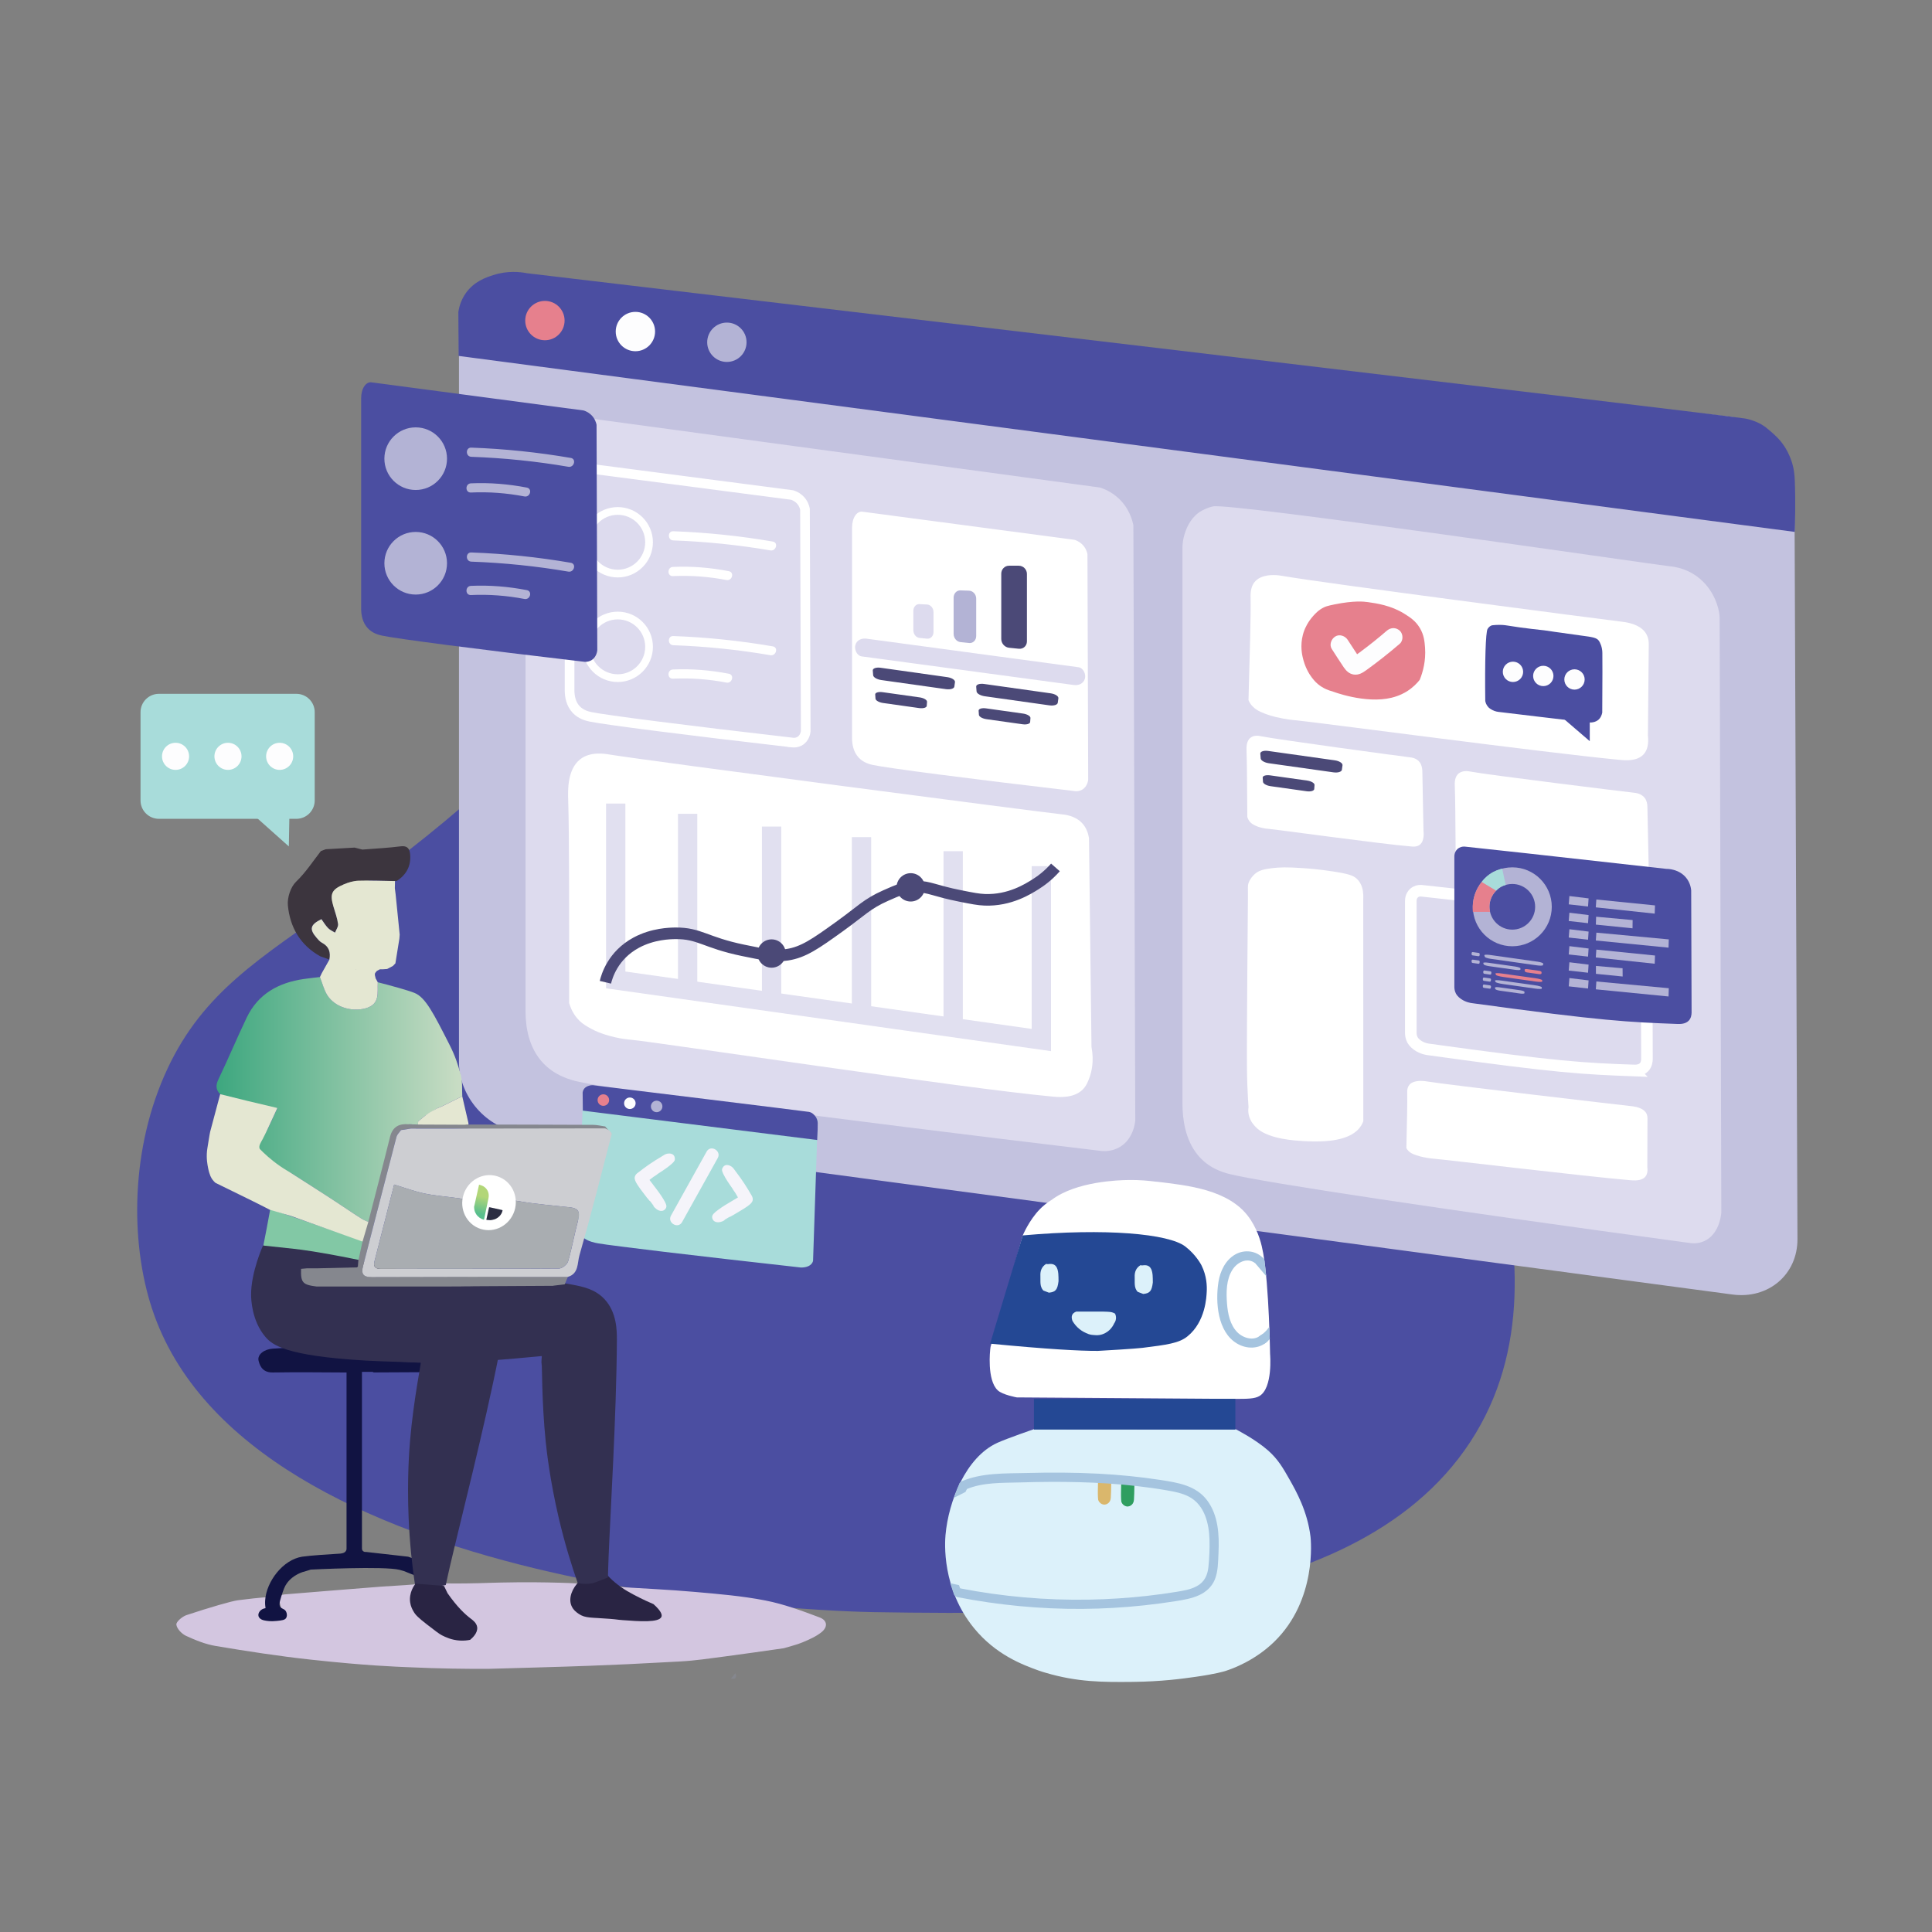 <svg width="500" height="500" viewBox="0 0 500 500" fill="none" xmlns="http://www.w3.org/2000/svg">
<rect x="0" y="0" width="500" height="500" fill="#808080" stroke="none"/>
<path d="M43.362 276.546C33.672 297.171 33.7 321.519 39.334 338.657C63.872 413.261 216.338 417.07 226.265 417.222C273.67 417.935 355.522 419.17 383.272 368.563C408.979 321.681 371.682 255.523 352.216 220.753C339.125 197.354 328.2 178.383 305.277 163.62C251.944 129.268 187.79 152.562 183.886 154.044C146.655 168.208 158.958 182.848 87.071 233.977C67.397 247.97 52.681 256.682 43.362 276.537V276.546Z" fill="#4B4EA1"/>
<path d="M97.227 253.224C97.008 252.464 97.008 252.246 97.008 252.246C97.008 252.122 97.028 252.027 97.037 251.98C97.037 251.98 97.037 251.961 97.037 251.942C97.085 251.761 97.474 251.391 97.484 251.286C97.493 250.916 92.62 249.643 92.088 250.802C91.736 251.581 93.379 253.31 95.013 253.69C96.049 253.927 96.951 253.557 97.056 253.414L97.208 253.215L97.227 253.224Z" fill="#E4E7D2"/>
<path d="M76.698 179.561H41.12C38.497 179.561 36.37 181.688 36.37 184.311V207.159C36.37 209.782 38.497 211.909 41.12 211.909H76.698C79.321 211.909 81.448 209.782 81.448 207.159V184.311C81.448 181.688 79.321 179.561 76.698 179.561Z" fill="#A8DCDA"/>
<path d="M448.347 335.019L134.676 293.105C125.898 291.927 118.783 283.786 118.783 274.903V86.832C118.783 77.997 125.87 71.632 134.629 72.62L447.473 107.817C456.783 108.862 464.364 117.118 464.402 126.247L465.181 320.665C465.219 329.842 457.667 336.273 448.338 335.019H448.347Z" fill="#C3C2DF"/>
<path d="M206.981 327.998C179.051 324.892 158.673 322.441 154.826 321.785C153.914 321.624 152.384 321.31 151.225 320.484C149.829 319.486 149.591 318.223 149.61 317.32C150.047 306.063 150.484 294.796 150.912 283.538C150.969 281.952 152.261 280.859 153.79 281.097C171.992 283.301 190.185 285.505 208.387 287.709C208.824 287.813 209.517 288.013 210.173 288.412C211.256 289.067 211.541 289.837 211.626 290.122C211.227 302.168 210.828 314.223 210.42 326.269C210.41 326.364 210.22 327.428 208.729 327.856C208.007 328.065 207.313 328.036 206.971 328.008L206.981 327.998Z" fill="#A8DCDA"/>
<path d="M285.08 297.874C212.728 289.229 159.889 282.17 149.905 279.995C147.53 279.482 143.568 278.361 140.481 275.036C136.766 271.036 136.035 265.678 136.006 261.85V117.877C136.006 111.113 139.227 106.24 143.198 107C190.365 113.393 237.542 119.787 284.71 126.18C285.84 126.541 287.655 127.301 289.393 128.888C292.262 131.51 293.07 134.711 293.317 135.937C293.478 187.265 293.649 238.594 293.811 289.922C293.782 290.321 293.402 294.872 289.602 296.962C287.769 297.969 285.973 297.95 285.09 297.883L285.08 297.874Z" fill="#DDDBEE"/>
<path d="M280.188 281.99C277.879 284.251 274.146 283.957 272.578 283.814C249.056 281.658 168.734 269.526 163.319 269.089C162.958 269.061 160.127 268.861 156.65 267.759C155.586 267.417 154.389 266.99 153.068 266.277C152.052 265.726 150.978 265.156 149.943 264.149C149.249 263.465 147.986 262.021 147.292 259.561C147.292 234.918 147.34 216.535 147.045 206.921C146.979 204.622 146.779 199.112 150.18 196.481C152.85 194.419 156.526 195.075 157.742 195.274C167.546 196.87 269.557 210.218 274.659 210.731C275.409 210.807 278.164 211.016 280.045 213.02C281.233 214.284 281.651 215.823 281.831 216.906C282.05 234.918 282.259 252.939 282.477 270.951C283.218 274.799 282.43 277.573 281.936 278.922C281.556 279.948 281.147 281.04 280.188 281.99Z" fill="white"/>
<path d="M205.147 192.177C177.122 188.947 156.659 186.315 152.793 185.508C151.871 185.318 150.342 184.9 149.145 183.655C147.71 182.164 147.425 180.159 147.406 178.734V125.012C147.406 122.485 148.651 120.67 150.19 120.955C168.458 123.34 186.727 125.724 204.995 128.109C205.432 128.242 206.135 128.527 206.81 129.116C207.921 130.094 208.235 131.291 208.33 131.747C208.396 150.899 208.463 170.061 208.52 189.213C208.51 189.365 208.358 191.056 206.895 191.844C206.183 192.224 205.489 192.215 205.147 192.186V192.177Z" stroke="white" stroke-width="2.5" stroke-miterlimit="10"/>
<path d="M278.25 204.745C250.225 201.468 229.762 198.798 225.895 197.972C224.974 197.772 223.444 197.354 222.247 196.091C220.813 194.571 220.528 192.547 220.509 191.094V136.564C220.509 133.999 221.753 132.156 223.292 132.441C241.561 134.863 259.829 137.286 278.098 139.708C278.535 139.851 279.238 140.136 279.912 140.734C281.024 141.722 281.337 142.938 281.432 143.404C281.499 162.85 281.565 182.287 281.622 201.734C281.613 201.886 281.461 203.605 279.998 204.403C279.285 204.783 278.592 204.783 278.25 204.755V204.745Z" fill="white"/>
<path d="M437.783 321.747C373.829 313.102 327.137 306.044 318.311 303.868C316.212 303.355 312.706 302.234 309.98 298.909C306.693 294.91 306.047 289.552 306.018 285.723V141.751C306.018 141.399 306.028 139.661 306.778 137.599C307.092 136.725 307.966 134.388 310.132 132.735C310.132 132.735 310.531 132.431 311.196 132.07C311.196 132.07 312.459 131.386 313.922 131.054C318.359 130.037 427.685 146.073 432.169 146.558C432.729 146.615 435.199 146.824 437.85 148.325C439.531 149.275 440.69 150.415 441.403 151.222C444.319 154.547 445.032 158.452 445.041 159.791C445.184 211.12 445.336 262.448 445.478 313.777C445.45 314.176 445.117 318.726 441.764 320.816C440.149 321.823 438.553 321.804 437.774 321.738L437.783 321.747Z" fill="#DDDBEE"/>
<path d="M463.633 119.321C463.015 117.45 462.198 116.129 461.856 115.597C460.621 113.697 459.291 112.548 458.227 111.626C457.401 110.914 456.736 110.334 455.691 109.745C455.691 109.745 453.914 108.738 451.748 108.33C447.644 107.551 169.893 74.681 136.386 70.71C134.591 70.358 131.332 69.997 127.618 71.204C125.813 71.793 122.697 72.809 120.54 75.878C119.248 77.711 118.802 79.564 118.621 80.713C118.64 84.513 118.669 88.313 118.688 92.113C233.951 107.294 349.215 122.475 464.478 137.656C464.535 136.003 464.725 129.876 464.488 124.347C464.44 123.197 464.345 121.44 463.642 119.312L463.633 119.321Z" fill="#4B4EA1"/>
<path d="M211.455 289.751C211.351 289.409 211.199 289.172 211.142 289.077C210.923 288.735 210.695 288.526 210.505 288.355C210.363 288.222 210.239 288.117 210.059 288.013C210.059 288.013 209.745 287.832 209.365 287.756C208.643 287.614 159.794 281.629 153.904 280.907C153.591 280.84 153.011 280.774 152.365 281.002C152.052 281.106 151.501 281.296 151.121 281.857C150.893 282.189 150.817 282.531 150.788 282.74C150.798 284.308 150.817 285.875 150.836 287.433C171.052 289.97 191.268 292.506 211.484 295.033C211.607 292.905 211.645 291.3 211.626 290.682C211.626 290.473 211.598 290.15 211.474 289.761L211.455 289.751Z" fill="#4B4EA1"/>
<path d="M141.022 88.057C143.834 88.057 146.114 85.777 146.114 82.965C146.114 80.153 143.834 77.873 141.022 77.873C138.21 77.873 135.93 80.153 135.93 82.965C135.93 85.777 138.21 88.057 141.022 88.057Z" fill="#E6808D"/>
<path d="M164.44 90.897C167.252 90.897 169.532 88.618 169.532 85.805C169.532 82.993 167.252 80.713 164.44 80.713C161.627 80.713 159.348 82.993 159.348 85.805C159.348 88.618 161.627 90.897 164.44 90.897Z" fill="#FDFDFE"/>
<path d="M188.114 93.671C190.926 93.671 193.206 91.391 193.206 88.579C193.206 85.767 190.926 83.487 188.114 83.487C185.302 83.487 183.022 85.767 183.022 88.579C183.022 91.391 185.302 93.671 188.114 93.671Z" fill="#B3B3D5"/>
<path d="M159.348 207.957V253.604L269.5 269.156V224.164" stroke="#E1E0F0" stroke-width="5" stroke-miterlimit="10"/>
<path d="M177.958 256.235V210.607" stroke="#E1E0F0" stroke-width="5" stroke-miterlimit="10"/>
<path d="M199.685 259.542V213.913" stroke="#E1E0F0" stroke-width="5" stroke-miterlimit="10"/>
<path d="M222.96 262.277V216.649" stroke="#E1E0F0" stroke-width="5" stroke-miterlimit="10"/>
<path d="M246.681 265.916V220.288" stroke="#E1E0F0" stroke-width="5" stroke-miterlimit="10"/>
<path d="M156.678 254.212C157.03 252.73 158.559 247.239 164.687 243.942C168.971 241.643 173.36 241.558 174.785 241.539C181.055 241.482 182.452 243.914 192.303 245.947C197.671 247.058 200.35 247.609 203.751 247.087C207.931 246.45 211.085 244.227 217.222 239.819C223.036 235.639 224.309 233.958 229.211 231.773C232.412 230.348 234.36 229.502 237.21 229.474C240.506 229.445 241.798 230.547 248.572 231.887C251.631 232.495 253.17 232.799 254.804 232.865C261.349 233.131 266.166 229.987 267.923 228.904C269.282 228.058 271.248 226.652 273.148 224.486" stroke="#4B4977" stroke-width="3" stroke-miterlimit="10"/>
<path d="M199.685 250.44C201.71 250.44 203.352 248.799 203.352 246.773C203.352 244.748 201.71 243.106 199.685 243.106C197.659 243.106 196.018 244.748 196.018 246.773C196.018 248.799 197.659 250.44 199.685 250.44Z" fill="#4B4977"/>
<path d="M235.69 233.312C237.715 233.312 239.357 231.67 239.357 229.645C239.357 227.62 237.715 225.978 235.69 225.978C233.665 225.978 232.023 227.62 232.023 229.645C232.023 231.67 233.665 233.312 235.69 233.312Z" fill="#4B4977"/>
<path d="M159.87 148.439C164.346 148.439 167.974 144.811 167.974 140.335C167.974 135.86 164.346 132.232 159.87 132.232C155.395 132.232 151.767 135.86 151.767 140.335C151.767 144.811 155.395 148.439 159.87 148.439Z" stroke="white" stroke-width="2" stroke-miterlimit="10"/>
<path d="M159.87 175.504C164.346 175.504 167.974 171.876 167.974 167.401C167.974 162.925 164.346 159.297 159.87 159.297C155.395 159.297 151.767 162.925 151.767 167.401C151.767 171.876 155.395 175.504 159.87 175.504Z" stroke="white" stroke-width="2" stroke-miterlimit="10"/>
<path d="M174.253 139.86C182.68 140.164 191.068 141.019 199.371 142.444C200.863 142.701 201.509 140.411 199.998 140.155C191.486 138.692 182.879 137.799 174.253 137.485C172.724 137.428 172.724 139.803 174.253 139.86Z" fill="white"/>
<path d="M174.149 149.094C178.794 148.885 183.43 149.227 188 150.111C189.491 150.396 190.128 148.116 188.627 147.821C183.858 146.9 179.003 146.501 174.149 146.719C172.629 146.786 172.619 149.161 174.149 149.094Z" fill="white"/>
<path d="M174.149 175.638C178.794 175.429 183.43 175.771 188 176.654C189.491 176.939 190.128 174.659 188.627 174.365C183.858 173.443 179.003 173.044 174.149 173.263C172.629 173.329 172.619 175.704 174.149 175.638Z" fill="white"/>
<path d="M174.253 166.983C182.68 167.287 191.068 168.142 199.371 169.567C200.863 169.823 201.509 167.534 199.998 167.277C191.486 165.814 182.879 164.921 174.253 164.608C172.724 164.551 172.724 166.926 174.253 166.983Z" fill="white"/>
<path d="M424.569 195.882C422.688 197.098 419.952 196.728 418.717 196.604C400.733 194.913 339.392 186.753 335.25 186.401C334.974 186.382 332.808 186.202 330.167 185.565C329.36 185.366 328.448 185.119 327.441 184.729C326.671 184.425 325.854 184.112 325.075 183.58C324.553 183.219 323.612 182.459 323.109 181.195C323.441 168.769 323.745 159.507 323.65 154.652C323.631 153.493 323.555 150.71 326.196 149.475C328.372 148.458 331.108 148.895 332.01 149.057C340.893 150.691 414.841 160.314 419.486 160.865C420.465 160.979 423.571 161.302 425.357 163.145C426.469 164.295 426.716 165.663 426.697 166.812C426.621 174.669 426.545 182.525 426.478 190.391C426.678 192.149 426.573 194.6 424.569 195.892V195.882Z" fill="white"/>
<path d="M367.645 218.444C366.837 219.271 365.631 219.1 365.08 219.052C357.147 218.397 330.053 214.625 328.229 214.502C328.106 214.502 327.156 214.435 325.978 214.084C325.617 213.979 325.218 213.837 324.762 213.609C324.42 213.428 324.059 213.248 323.707 212.925C323.47 212.706 323.042 212.241 322.805 211.433C322.748 203.415 322.719 197.44 322.605 194.314C322.577 193.564 322.501 191.778 323.641 190.913C324.581 190.201 325.788 190.419 326.187 190.505C330.12 191.341 362.781 195.749 364.833 195.986C365.26 196.034 366.638 196.167 367.455 197.316C367.958 198.029 368.091 198.903 368.101 199.644C368.196 204.707 368.291 209.771 368.395 214.844C368.509 215.965 368.509 217.551 367.645 218.435V218.444Z" fill="white"/>
<path d="M425.832 227.602C424.949 228.429 423.628 228.258 423.03 228.21C414.337 227.555 384.659 223.783 382.655 223.66C382.522 223.66 381.477 223.593 380.194 223.242C379.795 223.137 379.358 222.995 378.864 222.767C378.484 222.586 378.085 222.406 377.705 222.083C377.449 221.864 376.974 221.399 376.717 220.591C376.651 212.573 376.632 206.598 376.499 203.472C376.47 202.722 376.385 200.936 377.629 200.071C378.655 199.359 379.985 199.577 380.422 199.663C384.726 200.499 420.512 204.907 422.764 205.144C423.239 205.192 424.74 205.325 425.633 206.474C426.184 207.187 426.336 208.061 426.345 208.802C426.45 213.865 426.554 218.929 426.668 224.002C426.792 225.123 426.792 226.709 425.851 227.593L425.832 227.602Z" fill="white"/>
<path d="M425.196 305.027C424.065 305.683 422.412 305.474 421.671 305.417C410.822 304.505 373.801 300.087 371.302 299.897C371.141 299.888 369.83 299.793 368.234 299.441C367.74 299.337 367.198 299.204 366.59 298.995C366.125 298.833 365.631 298.662 365.165 298.377C364.852 298.187 364.272 297.779 363.968 297.095C364.12 290.435 364.253 285.457 364.187 282.854C364.168 282.237 364.111 280.736 365.697 280.08C367.008 279.539 368.652 279.767 369.203 279.862C374.561 280.745 419.192 285.951 421.994 286.246C422.583 286.312 424.455 286.483 425.547 287.471C426.222 288.089 426.383 288.82 426.364 289.438C426.355 293.656 426.345 297.864 426.326 302.082C426.45 303.023 426.402 304.343 425.196 305.037V305.027Z" fill="white"/>
<path d="M367.426 175.941C366.78 176.758 365.707 177.917 364.12 178.915C363.636 179.219 362.22 180.064 360.149 180.568C353.319 182.24 344.807 178.924 344.807 178.924C343.914 178.696 342.47 178.202 341.073 177.043C340.893 176.891 340.256 176.35 339.534 175.39C338.822 174.45 337.701 172.692 337.112 169.985C336.846 168.816 336.418 166.137 337.549 163.145C337.748 162.632 338.404 161.017 339.867 159.392C340.465 158.727 341.282 157.844 342.622 157.188C342.964 157.017 343.477 156.799 345.377 156.419C350.44 155.393 353.005 155.687 353.87 155.811C353.936 155.811 353.974 155.83 354.031 155.83C356.245 156.143 360.026 156.685 363.455 158.841C364.842 159.715 366.315 160.627 367.426 162.48C368.547 164.332 368.69 166.09 368.804 167.657C369.041 171.03 368.253 173.908 367.426 175.932V175.941Z" fill="#E6808D"/>
<path d="M414.641 184.501C414.537 185.014 414.261 185.869 413.473 186.429C412.475 187.132 411.164 187.009 410.566 186.942C406.69 186.515 388.032 184.263 388.013 184.263C388.013 184.263 388.013 184.263 387.994 184.263C387.994 184.263 387.984 184.263 387.965 184.263C386.179 184.092 385.191 183.028 385.191 183.028C384.64 182.439 384.46 181.803 384.384 181.413C384.26 171.134 384.479 163.639 384.982 162.774C385.315 162.195 385.837 161.938 385.837 161.938C386.113 161.805 386.455 161.777 387.129 161.739C388.516 161.663 389.447 161.777 389.932 161.862C389.932 161.862 389.941 161.862 389.951 161.862C394.169 162.575 399.641 163.126 399.641 163.126C399.641 163.126 404.21 163.81 409.236 164.484C412.048 164.864 413.207 164.997 413.796 165.843C414.062 166.232 414.698 167.467 414.689 168.997C414.717 170.612 414.717 175.381 414.66 184.491L414.641 184.501Z" fill="#4B4EA1"/>
<path d="M151.206 171.268C123.181 167.99 102.718 165.321 98.852 164.494C97.93 164.295 96.401 163.877 95.204 162.613C93.769 161.093 93.484 159.07 93.465 157.616V103.086C93.465 100.521 94.71 98.678 96.249 98.963C114.517 101.386 132.786 103.808 151.054 106.231C151.491 106.373 152.194 106.658 152.869 107.257C153.98 108.245 154.294 109.461 154.389 109.926C154.455 129.373 154.522 148.81 154.579 168.256C154.569 168.408 154.417 170.128 152.954 170.926C152.242 171.306 151.548 171.306 151.206 171.277V171.268Z" fill="#4B4EA1"/>
<path d="M107.583 126.808C112.058 126.808 115.686 123.18 115.686 118.704C115.686 114.229 112.058 110.601 107.583 110.601C103.107 110.601 99.479 114.229 99.479 118.704C99.479 123.18 103.107 126.808 107.583 126.808Z" fill="#B3B3D5"/>
<path d="M107.583 153.873C112.058 153.873 115.686 150.245 115.686 145.77C115.686 141.294 112.058 137.666 107.583 137.666C103.107 137.666 99.479 141.294 99.479 145.77C99.479 150.245 103.107 153.873 107.583 153.873Z" fill="#B3B3D5"/>
<path d="M121.975 118.22C130.401 118.524 138.79 119.379 147.093 120.804C148.584 121.06 149.23 118.771 147.72 118.514C139.208 117.051 130.601 116.158 121.975 115.845C120.445 115.788 120.445 118.163 121.975 118.22Z" fill="#B3B3D5"/>
<path d="M121.87 127.463C126.516 127.254 131.152 127.596 135.721 128.48C137.213 128.765 137.849 126.485 136.348 126.19C131.579 125.269 126.725 124.87 121.87 125.088C120.35 125.155 120.341 127.53 121.87 127.463Z" fill="#B3B3D5"/>
<path d="M121.87 153.997C126.516 153.788 131.152 154.13 135.721 155.013C137.213 155.298 137.849 153.018 136.348 152.724C131.579 151.802 126.725 151.403 121.87 151.622C120.35 151.688 120.341 154.063 121.87 153.997Z" fill="#B3B3D5"/>
<path d="M121.975 145.352C130.401 145.656 138.79 146.511 147.093 147.936C148.584 148.192 149.23 145.903 147.72 145.646C139.208 144.183 130.601 143.29 121.975 142.977C120.445 142.92 120.445 145.295 121.975 145.352Z" fill="#B3B3D5"/>
<path d="M156.146 286.189C156.97 286.189 157.638 285.521 157.638 284.698C157.638 283.874 156.97 283.206 156.146 283.206C155.323 283.206 154.655 283.874 154.655 284.698C154.655 285.521 155.323 286.189 156.146 286.189Z" fill="#E6808D"/>
<path d="M163.005 287.015C163.829 287.015 164.497 286.347 164.497 285.524C164.497 284.7 163.829 284.032 163.005 284.032C162.181 284.032 161.514 284.7 161.514 285.524C161.514 286.347 162.181 287.015 163.005 287.015Z" fill="#FDFDFE"/>
<path d="M169.94 287.833C170.764 287.833 171.432 287.165 171.432 286.341C171.432 285.517 170.764 284.85 169.94 284.85C169.116 284.85 168.449 285.517 168.449 286.341C168.449 287.165 169.116 287.833 169.94 287.833Z" fill="#B3B3D5"/>
<path d="M337.064 295.28C335.497 295.204 328.609 294.862 325.427 292.098C324.458 291.262 323.878 290.283 323.878 290.283C322.928 288.697 323.004 287.262 323.118 286.493C323.08 285.961 323.023 285.134 322.966 284.108C322.852 282.132 322.738 279.463 322.71 276.271C322.634 268.006 322.957 233.179 322.966 232.153C322.966 232.105 322.966 232.181 322.966 232.134C322.985 229.721 322.852 229.265 323.156 228.419C323.194 228.324 323.308 228.011 323.546 227.621C324.049 226.785 324.733 226.177 325.094 225.911C325.949 225.275 327.165 224.914 329.303 224.667C331.07 224.458 333.055 224.382 337.169 224.667C338.727 224.771 341.463 224.99 344.93 225.522C349.053 226.149 350.165 226.605 350.982 227.289C351.979 228.134 352.34 229.179 352.473 229.569C352.939 230.937 352.806 232.609 352.806 232.609C352.806 233.074 352.806 233.54 352.806 234.015C352.806 252.73 352.815 271.435 352.825 290.15C352.587 290.834 352.122 291.756 351.143 292.649C347.59 295.85 340.351 295.47 337.064 295.299V295.28Z" fill="white"/>
<path d="M403.327 184.853L411.43 191.816V184.853H403.327Z" fill="#4B4EA1"/>
<path d="M399.403 177.566C400.856 177.566 402.034 176.388 402.034 174.934C402.034 173.481 400.856 172.303 399.403 172.303C397.95 172.303 396.771 173.481 396.771 174.934C396.771 176.388 397.95 177.566 399.403 177.566Z" fill="#FDFDFE"/>
<path d="M407.478 178.478C408.932 178.478 410.11 177.3 410.11 175.846C410.11 174.393 408.932 173.215 407.478 173.215C406.025 173.215 404.847 174.393 404.847 175.846C404.847 177.3 406.025 178.478 407.478 178.478Z" fill="#FDFDFE"/>
<path d="M391.556 176.502C393.01 176.502 394.188 175.324 394.188 173.87C394.188 172.417 393.01 171.239 391.556 171.239C390.103 171.239 388.925 172.417 388.925 173.87C388.925 175.324 390.103 176.502 391.556 176.502Z" fill="#FDFDFE"/>
<path d="M64.129 209.581L74.75 219.053L74.921 209.771L64.129 209.581Z" fill="#A8DCDA"/>
<path d="M45.433 199.245C47.369 199.245 48.939 197.675 48.939 195.739C48.939 193.803 47.369 192.234 45.433 192.234C43.497 192.234 41.928 193.803 41.928 195.739C41.928 197.675 43.497 199.245 45.433 199.245Z" fill="#FDFDFE"/>
<path d="M58.999 199.245C60.935 199.245 62.505 197.675 62.505 195.739C62.505 193.803 60.935 192.234 58.999 192.234C57.063 192.234 55.494 193.803 55.494 195.739C55.494 197.675 57.063 199.245 58.999 199.245Z" fill="#FDFDFE"/>
<path d="M72.375 199.245C74.311 199.245 75.881 197.675 75.881 195.739C75.881 193.803 74.311 192.234 72.375 192.234C70.439 192.234 68.87 193.803 68.87 195.739C68.87 197.675 70.439 199.245 72.375 199.245Z" fill="#FDFDFE"/>
<path d="M344.693 167.999C345.719 169.567 346.707 171.163 347.761 172.702C348.407 173.642 349.196 174.412 350.374 174.573C351.647 174.744 352.625 174.136 353.604 173.433C356.587 171.277 359.475 168.997 362.268 166.593C363.208 165.776 363.161 164.057 362.268 163.23C361.261 162.309 359.912 162.366 358.905 163.23C356.653 165.168 354.506 166.897 352.255 168.56C351.694 168.968 351.143 169.396 350.564 169.785C350.155 170.061 349.756 170.042 350.858 170.051C351.799 170.061 351.371 170.004 351.837 170.289C352.027 170.403 351.808 170.222 351.732 170.108C351.628 169.956 351.533 169.804 351.428 169.643L348.787 165.596C348.113 164.56 346.65 164.028 345.538 164.741C344.503 165.406 343.961 166.878 344.683 167.99L344.693 167.999Z" fill="#FDFDFE"/>
<path d="M422.659 277.041C409.948 276.547 403.593 276.309 369.63 271.578C369.412 271.55 368.101 271.379 366.856 270.505C366.011 269.916 365.659 269.327 365.526 269.07C365.213 268.472 365.127 267.864 365.118 267.37V233.122C365.118 232.096 365.621 231.26 366.381 230.823C366.989 230.481 367.626 230.51 367.901 230.529C369.611 230.681 390.749 233.056 419.676 236.352C420.075 236.352 422.954 236.371 424.806 238.67C425.842 239.953 426.07 241.34 426.127 241.976C426.165 252.664 426.203 263.351 426.231 274.039C426.222 274.628 426.108 275.549 425.462 276.205C424.578 277.117 423.153 277.05 422.65 277.031L422.659 277.041Z" stroke="white" stroke-width="3" stroke-miterlimit="10"/>
<path d="M434.183 265.004C421.415 264.52 415.031 264.282 380.907 259.608C380.679 259.58 379.377 259.409 378.123 258.544C377.268 257.955 376.926 257.385 376.793 257.129C376.48 256.53 376.394 255.941 376.385 255.447V221.656C376.385 220.649 376.888 219.813 377.658 219.395C378.266 219.053 378.912 219.081 379.187 219.11C380.907 219.262 402.139 221.599 431.2 224.857C431.608 224.857 434.487 224.876 436.349 227.137C437.394 228.401 437.612 229.769 437.679 230.405C437.717 240.95 437.755 251.495 437.783 262.04C437.774 262.629 437.66 263.532 437.014 264.178C436.121 265.08 434.696 265.014 434.192 264.995L434.183 265.004Z" fill="#4B4EA1"/>
<path d="M167.432 309.968C166.615 308.866 165.741 307.802 164.991 306.652C164.117 305.303 164.221 304.781 164.307 304.496C164.449 303.992 164.829 303.698 165.048 303.536C167.185 301.893 168.249 301.076 171.859 298.91C172.021 298.815 172.505 298.52 173.142 298.53C173.37 298.53 173.921 298.53 174.31 298.938C174.757 299.413 174.652 300.088 174.643 300.154C174.614 300.335 174.51 300.734 173.047 301.864C172.363 302.396 171.726 302.814 170.985 303.308C170.624 303.546 170.33 303.736 170.121 303.869L170.073 303.945C169.788 304.135 169.494 304.325 169.209 304.515L169.133 304.562C169.076 304.61 168.667 304.914 168.61 304.961C168.553 305.009 168.145 305.313 168.088 305.36C168.325 305.674 168.734 306.215 169.247 306.89C170.064 307.963 170.786 308.894 171.565 310.139C172.391 311.469 172.591 312.048 172.391 312.561C172.22 312.989 171.84 313.198 171.793 313.226C171.099 313.606 170.33 313.188 170.263 313.15C170.026 313.027 169.741 312.827 169.456 312.542C169.332 312.419 169.228 312.286 169.142 312.172L169.114 312.001C168.819 311.602 168.515 311.212 168.221 310.813C168.135 310.813 168.088 310.785 168.059 310.709C167.86 310.462 167.66 310.224 167.451 309.977L167.432 309.968Z" fill="#F5F4FA"/>
<path d="M189.862 314.395C191.03 313.682 192.246 313.017 193.367 312.238C194.688 311.317 194.783 310.794 194.811 310.5C194.868 309.987 194.621 309.569 194.488 309.341C193.13 307.023 192.446 305.864 189.909 302.501C189.795 302.349 189.463 301.902 188.864 301.665C188.646 301.579 188.142 301.38 187.629 301.608C187.04 301.883 186.879 302.539 186.869 302.605C186.831 302.786 186.774 303.185 187.705 304.79C188.142 305.541 188.57 306.168 189.073 306.899C189.32 307.251 189.52 307.545 189.662 307.745L189.681 307.83C189.881 308.115 190.071 308.4 190.27 308.685L190.318 308.752C190.356 308.818 190.612 309.255 190.65 309.322C190.688 309.388 190.945 309.825 190.983 309.892C190.65 310.091 190.061 310.443 189.33 310.88C188.171 311.564 187.154 312.153 185.967 313.027C184.703 313.948 184.304 314.414 184.295 314.965C184.295 315.421 184.561 315.763 184.599 315.81C185.102 316.418 185.967 316.323 186.043 316.314C186.309 316.285 186.651 316.219 187.021 316.057C187.183 315.981 187.335 315.905 187.458 315.829L187.544 315.677C187.971 315.421 188.389 315.164 188.817 314.908C188.893 314.946 188.95 314.936 189.007 314.87C189.282 314.718 189.567 314.566 189.843 314.414L189.862 314.395Z" fill="#F5F4FA"/>
<path d="M182.879 298.026C179.801 303.545 176.733 309.074 173.655 314.594C172.61 316.465 175.488 318.147 176.524 316.275C179.602 310.756 182.67 305.227 185.748 299.707C186.793 297.836 183.915 296.154 182.879 298.026Z" fill="#F5F4FA"/>
<path d="M239.936 165.292L237.96 165.092C237.077 164.997 236.374 164.114 236.374 163.097V158.081C236.374 157.074 237.077 156.295 237.96 156.343L239.936 156.447C240.839 156.495 241.589 157.378 241.589 158.414V163.572C241.589 164.608 240.848 165.377 239.936 165.282V165.292Z" fill="#DDDBEE"/>
<path d="M250.785 166.403L248.572 166.175C247.584 166.071 246.795 165.13 246.795 164.057V154.661C246.795 153.597 247.584 152.752 248.572 152.79L250.785 152.866C251.802 152.904 252.638 153.816 252.638 154.918V164.608C252.638 165.71 251.802 166.517 250.785 166.413V166.403Z" fill="#B3B3D5"/>
<path d="M263.658 167.895L261.14 167.638C260.019 167.524 259.126 166.508 259.126 165.368V148.467C259.126 147.327 260.019 146.406 261.14 146.406H263.658C264.817 146.406 265.767 147.356 265.767 148.534V165.985C265.767 167.163 264.817 168.018 263.658 167.895Z" fill="#4B4977"/>
<path d="M226.503 179.751L226.579 180.815C226.617 181.29 227.501 181.793 228.555 181.936L237.865 183.247C238.92 183.399 239.803 183.142 239.841 182.677L239.917 181.632C239.955 181.157 239.091 180.634 238.008 180.482L228.413 179.133C227.32 178.981 226.465 179.257 226.503 179.741V179.751Z" fill="#4B4977"/>
<path d="M225.876 173.538L225.971 174.744C226.009 175.286 226.959 175.837 228.08 175.998L244.81 178.354C245.94 178.516 246.909 178.221 246.985 177.699L247.147 176.53C247.223 175.989 246.339 175.419 245.18 175.248L227.9 172.816C226.741 172.654 225.829 172.977 225.876 173.528V173.538Z" fill="#4B4977"/>
<path d="M253.265 183.94L253.341 185.004C253.379 185.479 254.262 185.983 255.317 186.125L264.627 187.436C265.681 187.588 266.565 187.332 266.603 186.866L266.679 185.821C266.717 185.346 265.852 184.824 264.769 184.672L255.174 183.323C254.082 183.171 253.227 183.446 253.265 183.931V183.94Z" fill="#4B4977"/>
<path d="M252.638 177.727L252.733 178.934C252.771 179.475 253.721 180.026 254.842 180.188L271.571 182.544C272.702 182.705 273.671 182.411 273.747 181.888L273.909 180.72C273.985 180.178 273.101 179.608 271.942 179.437L254.662 177.005C253.503 176.844 252.591 177.167 252.638 177.718V177.727Z" fill="#4B4977"/>
<path d="M326.785 201.278L326.861 202.342C326.899 202.817 327.783 203.32 328.837 203.463L338.147 204.774C339.202 204.926 340.085 204.669 340.123 204.204L340.199 203.159C340.237 202.684 339.373 202.161 338.29 202.009L328.695 200.66C327.602 200.508 326.747 200.784 326.785 201.268V201.278Z" fill="#4B4977"/>
<path d="M326.168 195.065L326.263 196.271C326.301 196.813 327.251 197.364 328.372 197.525L345.101 199.881C346.232 200.043 347.201 199.748 347.277 199.226L347.438 198.057C347.514 197.516 346.631 196.946 345.472 196.775L328.191 194.343C327.032 194.181 326.12 194.504 326.168 195.055V195.065Z" fill="#4B4977"/>
<path d="M383.871 249.243L383.985 249.585C384.032 249.737 384.697 249.946 385.448 250.051L392.117 250.991C392.877 251.096 393.485 251.067 393.485 250.925V250.602C393.475 250.45 392.839 250.241 392.06 250.127L385.182 249.158C384.403 249.044 383.814 249.082 383.861 249.243H383.871Z" fill="#B3B3D5"/>
<path d="M394.577 250.991L394.606 251.324C394.615 251.466 394.91 251.628 395.252 251.675L398.292 252.103C398.634 252.15 398.928 252.074 398.938 251.932L398.957 251.609C398.966 251.457 398.681 251.295 398.33 251.248L395.195 250.801C394.834 250.754 394.558 250.83 394.577 250.982V250.991Z" fill="#E6808D"/>
<path d="M387.006 251.97L387.167 252.312C387.234 252.464 388.07 252.701 389.02 252.834L397.418 254.022C398.368 254.155 399.137 254.145 399.128 254.003L399.109 253.68C399.099 253.528 398.292 253.29 397.313 253.157L388.659 251.941C387.671 251.799 386.939 251.818 387.015 251.979L387.006 251.97Z" fill="#E6808D"/>
<path d="M380.85 246.631V246.954C380.84 247.096 380.964 247.229 381.135 247.258L382.588 247.467C382.75 247.486 382.902 247.391 382.911 247.248L382.949 246.925C382.968 246.783 382.835 246.64 382.674 246.612L381.182 246.403C381.011 246.374 380.869 246.479 380.869 246.631H380.85Z" fill="#B3B3D5"/>
<path d="M380.85 248.588V248.911C380.84 249.053 380.964 249.186 381.135 249.215L382.588 249.424C382.75 249.443 382.902 249.348 382.911 249.205L382.949 248.882C382.968 248.74 382.835 248.597 382.674 248.569L381.182 248.36C381.011 248.331 380.869 248.436 380.869 248.588H380.85Z" fill="#B3B3D5"/>
<path d="M383.871 251.39V251.713C383.861 251.856 383.985 251.989 384.156 252.017L385.609 252.226C385.771 252.245 385.923 252.15 385.932 252.008L385.97 251.685C385.989 251.542 385.856 251.4 385.695 251.371L384.203 251.162C384.032 251.134 383.89 251.238 383.89 251.39H383.871Z" fill="#B3B3D5"/>
<path d="M386.892 253.794L387.053 254.136C387.12 254.288 387.956 254.525 388.906 254.658L397.304 255.846C398.254 255.979 399.023 255.969 399.014 255.827L398.995 255.504C398.985 255.352 398.178 255.114 397.199 254.981L388.545 253.765C387.557 253.623 386.825 253.642 386.901 253.803L386.892 253.794Z" fill="#B3B3D5"/>
<path d="M383.766 253.214V253.537C383.757 253.68 383.88 253.813 384.051 253.841L385.505 254.05C385.666 254.069 385.818 253.974 385.828 253.832L385.866 253.509C385.885 253.366 385.752 253.224 385.59 253.195L384.099 252.986C383.928 252.958 383.785 253.062 383.785 253.214H383.766Z" fill="#B3B3D5"/>
<path d="M386.892 255.618L386.977 255.95C387.015 256.102 387.528 256.292 388.136 256.378L393.437 257.128C394.036 257.214 394.53 257.166 394.53 257.024V256.701C394.53 256.549 394.036 256.359 393.409 256.273L387.946 255.504C387.329 255.418 386.854 255.475 386.892 255.627V255.618Z" fill="#B3B3D5"/>
<path d="M383.766 255.029V255.352C383.757 255.494 383.88 255.627 384.051 255.656L385.505 255.865C385.666 255.884 385.818 255.789 385.828 255.646L385.866 255.323C385.885 255.181 385.752 255.038 385.59 255.01L384.099 254.801C383.928 254.772 383.785 254.877 383.785 255.029H383.766Z" fill="#B3B3D5"/>
<path d="M384.146 247.248L384.279 247.638C384.336 247.809 385.039 248.037 385.847 248.151L397.836 249.842C398.643 249.956 399.318 249.918 399.337 249.756L399.384 249.395C399.403 249.234 398.748 248.996 397.921 248.882L385.533 247.134C384.697 247.02 384.07 247.068 384.137 247.248H384.146Z" fill="#B3B3D5"/>
<path d="M223.026 169.88C241.304 172.341 259.582 174.801 277.851 177.271C279.124 177.442 280.397 176.967 280.777 175.609C281.081 174.507 280.397 172.863 279.114 172.683C260.836 170.222 242.558 167.762 224.29 165.292C223.017 165.121 221.744 165.596 221.364 166.954C221.06 168.056 221.744 169.7 223.026 169.88Z" fill="#DDDBEE"/>
<path d="M391.385 244.892C397.026 244.892 401.598 240.32 401.598 234.68C401.598 229.04 397.026 224.467 391.385 224.467C385.745 224.467 381.173 229.04 381.173 234.68C381.173 240.32 385.745 244.892 391.385 244.892Z" fill="#B3B3D5"/>
<path d="M391.385 240.589C394.649 240.589 397.294 237.943 397.294 234.68C397.294 231.417 394.649 228.771 391.385 228.771C388.122 228.771 385.476 231.417 385.476 234.68C385.476 237.943 388.122 240.589 391.385 240.589Z" fill="#4B4EA1"/>
<path d="M383.453 228.258L387.196 230.519C387.414 230.262 387.747 229.92 388.241 229.616C388.792 229.265 389.324 229.113 389.666 229.037C389.371 227.631 389.067 226.225 388.773 224.819C388.022 224.971 386.787 225.332 385.514 226.225C384.526 226.918 383.861 227.697 383.453 228.258Z" fill="#A8DCDA"/>
<path d="M387.196 230.519C386.825 230.88 386.056 231.735 385.676 233.084C385.315 234.395 385.505 235.487 385.628 235.991H381.173C381.087 235.107 381.059 233.682 381.524 232.029C382.028 230.234 382.892 228.97 383.453 228.258C383.472 228.267 385.6 229.559 385.619 229.569C385.628 229.569 387.186 230.519 387.196 230.519Z" fill="#E6808D"/>
<path d="M410.984 234.604C409.321 234.414 407.649 234.233 405.987 234.043C406.044 233.331 406.101 232.609 406.158 231.896C407.811 232.096 409.473 232.305 411.126 232.504C411.079 233.207 411.031 233.91 410.984 234.604Z" fill="#B3B3D5"/>
<path d="M428.236 236.447C423.153 235.906 418.071 235.364 412.988 234.823C413.036 234.148 413.083 233.464 413.131 232.79C418.194 233.303 423.248 233.816 428.312 234.319C428.283 235.032 428.255 235.735 428.236 236.447Z" fill="#B3B3D5"/>
<path d="M410.984 247.571C409.321 247.381 407.649 247.201 405.987 247.011C406.044 246.298 406.101 245.576 406.158 244.864C407.811 245.063 409.473 245.272 411.126 245.472C411.079 246.175 411.031 246.878 410.984 247.571Z" fill="#B3B3D5"/>
<path d="M428.236 249.414C423.153 248.873 418.071 248.331 412.988 247.79C413.036 247.115 413.083 246.431 413.131 245.757C418.194 246.27 423.248 246.783 428.312 247.286C428.283 247.999 428.255 248.702 428.236 249.414Z" fill="#B3B3D5"/>
<path d="M410.984 238.917C409.321 238.727 407.649 238.546 405.987 238.356C406.044 237.644 406.101 236.922 406.158 236.209C407.811 236.409 409.473 236.618 411.126 236.817C411.079 237.52 411.031 238.223 410.984 238.917Z" fill="#B3B3D5"/>
<path d="M422.498 240.247C419.334 239.924 416.171 239.611 413.007 239.288C413.026 238.604 413.055 237.929 413.074 237.245C416.228 237.53 419.372 237.825 422.526 238.11C422.517 238.822 422.507 239.535 422.498 240.238V240.247Z" fill="#B3B3D5"/>
<path d="M410.984 251.742C409.321 251.552 407.649 251.371 405.987 251.181C406.044 250.469 406.101 249.747 406.158 249.034C407.811 249.234 409.473 249.443 411.126 249.642C411.079 250.345 411.031 251.048 410.984 251.742Z" fill="#B3B3D5"/>
<path d="M419.961 252.72C417.653 252.492 415.344 252.264 413.026 252.027C413.026 251.343 413.026 250.668 413.026 249.984C415.325 250.184 417.624 250.383 419.923 250.583C419.923 251.295 419.942 252.008 419.942 252.711L419.961 252.72Z" fill="#B3B3D5"/>
<path d="M410.984 243.192C409.321 243.002 407.649 242.821 405.987 242.631C406.044 241.919 406.101 241.197 406.158 240.484C407.811 240.684 409.473 240.893 411.126 241.092C411.079 241.795 411.031 242.498 410.984 243.192Z" fill="#B3B3D5"/>
<path d="M431.817 245.253C425.547 244.636 419.268 244.018 412.998 243.401C413.045 242.726 413.093 242.042 413.14 241.368C419.391 241.947 425.633 242.536 431.884 243.116C431.865 243.828 431.836 244.541 431.817 245.244V245.253Z" fill="#B3B3D5"/>
<path d="M410.984 255.827C409.321 255.637 407.649 255.457 405.987 255.267C406.044 254.554 406.101 253.832 406.158 253.12C407.811 253.319 409.473 253.528 411.126 253.728C411.079 254.431 411.031 255.134 410.984 255.827Z" fill="#B3B3D5"/>
<path d="M431.817 257.888C425.547 257.271 419.268 256.653 412.998 256.036C413.045 255.361 413.093 254.677 413.14 254.003C419.391 254.582 425.633 255.171 431.884 255.751C431.865 256.463 431.836 257.176 431.817 257.879V257.888Z" fill="#B3B3D5"/>
<path d="M267.771 369.798C267.771 369.798 260.504 372.306 258.081 373.418C249.94 377.161 245.465 388.561 244.696 397.263C244.534 399.115 243.67 411.095 252.087 421.374C257.73 428.261 264.627 430.836 268.826 432.346C269.51 432.593 270.023 432.736 270.564 432.897C278.877 435.367 285.536 435.348 293.117 435.272C300.613 435.196 305.933 434.455 309.429 433.961C314.749 433.201 316.677 432.593 317.276 432.403C318.919 431.871 324.724 429.819 329.806 424.851C340.874 414.04 339.249 398.46 339.164 397.728C338.366 391.107 335.497 386.005 333.673 382.785C332.086 379.982 330.737 377.626 328.163 375.365C324.857 372.458 319.879 369.922 319.812 369.884L267.752 369.808L267.771 369.798Z" fill="#DCF1FA"/>
<path d="M299.321 305.835C297.269 305.588 294.97 305.322 291.835 305.388C289.64 305.436 278.611 305.692 272.189 310.509C270.792 311.354 269.785 312.247 269.092 312.96C266.318 315.8 264.693 319.714 264.693 319.714C264.693 319.714 263.591 323.59 261.881 329.632C261.891 329.632 261.9 329.632 261.9 329.632C262.233 329.765 256.428 348.043 256.352 348.575C256.333 348.689 256.305 348.917 256.267 349.221C256.267 349.221 255.336 357.154 258.224 359.823C259.497 361.001 263.154 361.647 263.154 361.647L278.753 361.752C282.382 361.78 317.836 362.027 317.836 362.027C317.855 362.027 317.827 362.027 317.836 362.027H319.708C322.748 362.027 324.676 362.027 325.911 361.305C329.483 359.244 328.695 350.39 328.695 350.399C328.695 350.779 328.457 332.824 326.909 324.284C326.519 322.146 325.826 319.021 323.688 315.715C323.546 315.487 323.422 315.316 323.318 315.173C318.102 307.82 307.329 306.785 299.311 305.816L299.321 305.835Z" fill="white"/>
<path d="M319.708 362.027H267.581V369.969H319.708V362.027Z" fill="#244894"/>
<path d="M264.693 319.714C261.872 329.053 259.06 338.391 256.238 347.739C271.02 349.164 279.39 349.63 284.102 349.611C284.102 349.611 284.13 349.611 284.14 349.611C293.545 349.088 295.673 348.822 295.673 348.822C301.943 348.034 305.078 347.644 307.291 345.868C312.032 342.068 312.231 335.513 312.298 334.335C312.383 332.891 312.326 330.231 310.939 327.457C310.939 327.457 309.59 324.759 306.74 322.583C302.456 319.306 286.277 317.795 264.693 319.724V319.714Z" fill="#244894"/>
<path d="M273.946 331.57C273.671 333.803 273.186 334.373 271.457 334.544C270.973 334.354 270.488 334.173 270.004 333.983C269.006 332.872 269.32 331.504 269.253 330.202C269.187 328.891 269.586 327.827 270.726 327.105C270.925 327.124 271.134 327.172 271.324 327.143C273.253 326.849 273.737 328.103 273.889 329.632C273.956 330.269 273.927 330.915 273.946 331.561V331.57Z" fill="#DCF1FA"/>
<path d="M298.351 331.903C298.076 334.135 297.591 334.705 295.862 334.876C295.378 334.686 294.893 334.506 294.409 334.316C293.411 333.204 293.725 331.836 293.658 330.535C293.592 329.224 293.991 328.16 295.131 327.438C295.33 327.457 295.539 327.504 295.729 327.476C297.658 327.181 298.142 328.435 298.294 329.965C298.361 330.601 298.332 331.247 298.351 331.893V331.903Z" fill="#DCF1FA"/>
<path d="M278.544 339.446C280.748 339.446 282.943 339.446 285.147 339.446C285.299 339.446 285.46 339.446 285.612 339.446C287.218 339.475 287.617 339.56 287.997 339.693C288.12 339.741 288.32 339.817 288.567 339.959C288.662 340.149 288.88 340.633 288.814 341.279C288.757 341.887 288.472 342.306 288.348 342.477C288.158 342.914 287.712 343.778 286.79 344.5C286.515 344.709 285.745 345.298 284.605 345.488C283.988 345.593 283.456 345.545 283.066 345.507C282.848 345.488 282.306 345.469 281.717 345.26C279.912 344.614 278.516 343.484 277.547 341.84C277.157 340.738 277.338 339.883 278.544 339.437V339.446Z" fill="#DCF1FA"/>
<path d="M287.569 383.155C286.97 383.06 286.334 382.984 285.65 382.937C285.137 382.899 284.643 382.88 284.177 382.87C284.158 384.495 284.13 385.407 284.12 385.958C284.12 386.072 284.111 386.309 284.12 386.632C284.12 387.278 284.168 387.81 284.206 388.143C284.253 388.304 284.396 388.694 284.785 389.007C284.909 389.102 285.346 389.454 285.963 389.387C286.495 389.33 286.828 389.007 286.932 388.912C286.961 388.884 287.065 388.779 287.17 388.618C287.417 388.228 287.464 387.829 287.474 387.62C287.512 387.069 287.588 385.407 287.597 383.155H287.569Z" fill="#DAB76C"/>
<path d="M293.564 383.64C292.965 383.545 292.329 383.469 291.645 383.421C291.132 383.383 290.638 383.364 290.172 383.355C290.153 384.979 290.125 385.891 290.115 386.442C290.115 386.556 290.106 386.794 290.115 387.117C290.115 387.763 290.163 388.295 290.201 388.627C290.248 388.789 290.391 389.178 290.78 389.492C290.904 389.587 291.341 389.938 291.958 389.872C292.49 389.815 292.823 389.492 292.927 389.397C292.956 389.368 293.06 389.264 293.165 389.102C293.412 388.713 293.459 388.314 293.469 388.105C293.507 387.554 293.583 385.891 293.592 383.64H293.564Z" fill="#2F9E60"/>
<path d="M326.937 325.652C325.094 323.628 322.026 323.315 319.679 324.654C317.133 326.108 315.765 329.005 315.328 331.808C314.521 336.985 315.081 344.69 320.116 347.692C322.586 349.164 325.674 349.193 327.897 347.274C329.056 346.276 327.365 344.595 326.215 345.592C324.439 347.131 321.722 346.305 320.221 344.785C318.33 342.885 317.751 339.959 317.551 337.384C317.333 334.449 317.323 331.162 318.967 328.587C320.335 326.45 323.289 325.158 325.265 327.324C326.301 328.454 327.973 326.773 326.947 325.642L326.937 325.652Z" fill="#A5C4DF"/>
<path d="M328.495 343.388C328.172 343.854 327.716 344.405 327.099 344.956C326.633 345.374 326.177 345.687 325.778 345.934C326.206 346.571 326.633 347.198 327.061 347.834C327.298 347.692 327.574 347.521 327.859 347.283C328.182 347.017 328.438 346.742 328.638 346.504C328.609 346.124 328.581 345.735 328.562 345.336C328.524 344.671 328.505 344.025 328.495 343.388Z" fill="#A5C4DF"/>
<path d="M327.194 325.965C327.032 325.785 326.88 325.595 326.719 325.414C326.158 325.984 325.588 326.545 325.028 327.115L327.688 330.269C327.612 329.404 327.517 328.521 327.412 327.618C327.346 327.067 327.27 326.516 327.194 325.975V325.965Z" fill="#A5C4DF"/>
<path d="M245.921 409.736L246.928 412.767L248.828 412.13L248.192 410.23C247.432 410.069 246.672 409.917 245.912 409.727L245.921 409.736Z" fill="#A5C4DF"/>
<path d="M249.873 386.101C250.006 385.835 250.13 385.569 250.263 385.303C249.626 384.799 248.999 384.295 248.363 383.792C248.078 384.409 247.802 385.075 247.536 385.768C247.289 386.414 247.061 387.032 246.852 387.64C247.859 387.127 248.866 386.613 249.883 386.11L249.873 386.101Z" fill="#A5C4DF"/>
<path d="M250.073 385.426C254.405 383.573 259.468 383.792 264.085 383.649C269.12 383.497 274.165 383.45 279.2 383.583C284.235 383.716 289.26 384.029 294.257 384.599C296.841 384.894 299.425 385.255 301.99 385.701C303.985 386.043 306.056 386.433 307.852 387.421C311.794 389.596 312.906 394.356 313.02 398.526C313.077 400.854 312.972 403.238 312.735 405.556C312.507 407.713 311.69 409.432 309.752 410.487C308.156 411.361 306.284 411.674 304.508 411.959C301.962 412.377 299.406 412.729 296.841 413.014C291.892 413.565 286.914 413.888 281.926 413.983C270.678 414.192 259.44 413.204 248.401 411.047C246.909 410.753 246.273 413.042 247.774 413.337C258.414 415.408 269.253 416.453 280.093 416.377C285.46 416.339 290.818 416.035 296.157 415.455C298.855 415.161 301.553 414.809 304.232 414.382C306.322 414.049 308.422 413.707 310.36 412.814C312.108 412.007 313.58 410.686 314.35 408.891C315.271 406.734 315.233 404.198 315.347 401.889C315.566 397.244 315.309 392.161 312.402 388.285C309.495 384.409 304.793 383.706 300.337 383.013C295.027 382.196 289.678 381.673 284.32 381.388C278.126 381.065 271.923 381.046 265.729 381.208C260.133 381.35 254.129 381.113 248.895 383.355C247.498 383.953 248.705 385.996 250.092 385.407L250.073 385.426Z" fill="#A5C4DF"/>
<path d="M159.803 410.686C166.444 411.104 173.103 411.389 179.734 411.978C185.862 412.52 192.037 413.023 198.06 414.201C202.848 415.132 207.522 416.861 212.11 418.59C214.153 419.36 214.286 421.07 212.566 422.438C211.151 423.559 209.403 424.319 207.712 425.031C206.154 425.687 204.472 426.057 202.838 426.561C197.784 427.273 192.74 428.024 187.676 428.679C183.762 429.192 179.839 429.791 175.896 429.99C167.612 430.399 160.478 430.94 139.008 431.539C135.93 431.624 129.802 431.795 126.61 431.89C120.777 431.928 113.719 431.843 105.691 431.472C102.737 431.339 95.175 431.121 80.288 429.496C72.109 428.603 63.958 427.34 55.845 425.981C53.204 425.544 50.601 424.49 48.15 423.359C47.038 422.846 45.775 421.526 45.642 420.452C45.556 419.721 47.181 418.343 48.283 417.982C54.325 415.987 59.835 414.382 61.573 414.144C63.806 413.85 66.836 413.498 70.465 413.232L69.886 417.165C69.563 417.45 69.249 417.745 68.926 418.03L68.451 418.22C68.594 418.343 69.572 419.189 70.655 418.894C70.817 418.847 71.007 418.771 71.216 418.638C71.453 418.657 71.843 418.657 72.289 418.514C72.641 418.4 72.907 418.239 73.078 418.106C73.078 417.764 73.059 417.431 73.059 417.089L72.793 416.263C72.508 415.199 72.223 414.144 71.938 413.08C72.489 412.928 73.04 412.681 73.6 412.634C82.036 411.94 90.472 411.256 98.918 410.601C101.625 410.392 104.342 410.306 107.04 410.059C107.458 410.021 107.838 409.442 108.228 409.109C108.37 409.109 108.513 409.109 108.655 409.09C108.56 409.907 108.465 410.715 108.38 411.532C106.527 412.833 105.957 414.581 107.202 415.75C109.396 417.792 111.752 419.664 114.042 421.611C115.353 422.723 117.927 423.445 120.568 422.932C121.1 422.827 122.43 422.561 122.658 421.744C122.858 421.041 122.155 420.234 121.756 419.768C121.081 418.999 120.796 419.094 119.884 418.334C118.801 417.422 118.801 416.937 117.443 415.598C116.949 415.113 116.502 414.743 116.217 414.515C115.429 412.938 114.64 411.351 113.842 409.774C116.113 409.812 119.542 409.831 123.789 409.727C125.071 409.698 125.176 409.679 126.62 409.641C129.831 409.546 136.452 409.375 144.67 409.603C145.857 409.632 147.691 409.698 149.942 409.803C149.819 410.202 149.686 410.591 149.562 410.99C148.071 412.586 147.529 414.04 147.985 415.094C148.432 416.149 149.781 416.462 151.196 416.766C163.242 419.398 166.938 418.856 168.847 418.476C169.531 418.343 170.082 418.201 170.424 418.115C169.759 417.469 169.037 416.823 168.268 416.177C165.361 413.745 162.444 411.988 159.822 410.715L159.803 410.686Z" fill="#D3C6E0"/>
<path d="M56.985 283.178C55.816 281.99 55.797 280.841 56.548 279.283C59.075 274.029 61.317 268.643 63.834 263.38C66.799 257.186 72.109 254.298 78.674 253.357C80.041 253.158 81.428 253.015 82.806 252.854C83.442 254.45 83.841 256.198 84.754 257.613C86.749 260.71 91.118 261.926 94.633 260.948C98.462 259.884 97.626 256.872 97.778 254.212C98.329 254.345 99.136 254.554 100.105 254.811C101.027 255.058 105.606 256.283 107.297 256.977C110.109 258.126 112.18 262.202 116.312 270.334C117.842 273.336 118.507 275.492 119.248 278.19C119.723 279.938 119.533 281.867 119.637 283.71C117.899 284.574 116.16 285.429 114.422 286.294C114.032 286.465 113.633 286.626 113.244 286.797L113.272 286.769L109.976 288.783C109.396 289.258 108.817 289.742 108.228 290.217C108.209 290.54 108.18 290.873 108.161 291.196C106.964 290.93 104.865 290.664 103.364 291.851C102.309 292.687 101.986 293.903 101.863 294.397C100.029 301.798 98.091 309.17 96.201 316.551C95.374 316.209 94.472 315.972 93.722 315.497C91.004 313.768 88.344 311.944 85.637 310.186C82.227 307.973 78.787 305.797 75.358 303.603C75.358 303.603 72.537 302.51 70.978 301.636C69.658 300.895 67.948 299.594 66.333 297.105C67.311 295.48 68.29 293.865 69.269 292.241C69.269 292.241 70.085 290.474 71.805 286.759C69.953 286.892 67.254 286.873 57.004 283.178H56.985Z" fill="url(#paint0_linear_1078_1397)"/>
<path d="M108.028 402.573C107.857 402.592 107.696 402.621 107.525 402.64C107.696 403.001 107.876 403.371 108.047 403.732C107.24 403.447 106.432 403.153 105.625 402.868C101.996 402.459 98.376 402.051 94.747 401.642C94.234 401.709 93.674 401.414 93.674 400.759V353.829C92.344 353.829 91.014 353.829 89.684 353.829V400.854C89.684 400.996 89.646 401.186 89.522 401.386C89.133 402.022 88.154 402.07 87.822 402.089C85.599 402.212 80.174 402.564 78.208 402.868C73.239 403.628 68.926 409.299 68.622 414.182C68.565 415.037 68.651 415.74 68.717 416.196C67.425 416.358 66.703 417.431 66.893 418.22C67.026 418.761 67.587 419.189 68.261 419.331C69.249 419.54 70.028 419.645 71.643 419.493C73.011 419.36 73.686 419.246 74.009 418.79C74.351 418.296 74.303 417.545 74.009 417.032C73.6 416.301 72.926 416.453 72.517 415.826C72.308 415.503 72.185 414.99 72.812 413.099C73.363 411.437 73.629 410.601 74.227 409.774C75.909 407.456 78.407 406.782 79.205 406.592C79.205 406.592 79.205 406.592 80.412 406.212C80.573 406.193 99.44 405.252 103.43 406.278C104 406.421 104.561 406.601 104.561 406.601C105.748 407.076 106.936 407.561 108.123 408.036C108.085 406.221 108.047 404.397 108.009 402.583L108.028 402.573Z" fill="#111342"/>
<path d="M102.233 228.011C99.079 227.963 95.925 227.83 92.781 227.925C91.498 227.963 90.168 228.372 88.971 228.875C85.789 230.234 85.342 231.345 86.311 234.632C86.748 236.114 87.299 237.587 87.499 239.107C87.594 239.81 86.995 240.608 86.71 241.358C86.102 240.969 85.399 240.684 84.915 240.18C84.24 239.487 83.737 238.622 83.186 237.872C80.298 239.297 80.013 240.446 81.894 242.631C82.321 243.135 82.777 243.686 83.338 243.98C85.181 244.94 85.618 246.45 85.257 248.341C84.459 248.056 83.661 247.771 82.872 247.486C77.704 244.607 75.044 239.962 74.503 234.319C74.313 232.314 75.206 229.559 76.612 228.201C79.12 225.788 80.953 222.947 83.034 220.268C83.452 220.107 83.879 219.945 84.297 219.784C86.786 219.641 89.285 219.499 91.774 219.356C92.439 219.527 93.104 219.698 93.778 219.869C97.103 219.603 100.438 219.451 103.734 219.024C105.511 218.796 106.014 219.774 106.138 221.057C106.423 224.021 105.226 226.339 102.718 227.963C102.556 227.982 102.395 227.992 102.224 228.011H102.233Z" fill="#3C353E"/>
<path d="M238.891 446.492C239.072 446.634 239.252 446.777 239.423 446.919C239.243 446.777 239.062 446.634 238.891 446.492Z" fill="#E9DFED"/>
<path d="M189.177 434.427C189.567 433.962 189.956 433.486 190.336 433.021C190.773 434.17 190.384 434.636 189.177 434.427Z" fill="#85878E"/>
<path d="M190.317 432.014C190.232 431.738 190.137 431.463 190.051 431.178C190.137 431.453 190.232 431.729 190.317 432.014Z" fill="#85878E"/>
<path d="M121.243 291.262C116.882 291.243 112.522 291.224 108.152 291.205C108.18 290.872 108.199 290.54 108.228 290.207L108.218 290.226C109.073 289.542 109.89 288.801 110.783 288.184C111.562 287.652 112.427 287.243 113.263 286.778L113.234 286.806C113.624 286.635 114.023 286.474 114.412 286.303C116.151 285.438 117.889 284.583 119.628 283.719C120.16 286.027 120.701 288.345 121.233 290.654C121.233 290.863 121.233 291.062 121.233 291.271L121.243 291.262Z" fill="#E4E7D2"/>
<path d="M76.431 348.632C83.233 350.618 90.168 351.805 97.265 352.052C102.119 352.223 106.974 352.508 112.208 352.755C111.961 353.648 111.762 354.38 111.562 355.111C106.613 355.14 101.663 355.159 96.704 355.187C96.6 355.083 96.467 355.035 96.315 355.045C94.443 355.045 92.581 355.045 90.71 355.045C90.548 355.045 90.406 355.092 90.282 355.206C83.727 355.187 77.182 355.083 70.627 355.197C68.299 355.235 67.33 353.933 66.912 352.128C66.551 350.551 68.385 349.164 70.598 349.031C72.536 348.908 74.484 348.775 76.422 348.642L76.431 348.632Z" fill="#111342"/>
<path d="M222.95 416.928C223.263 417.137 223.577 417.346 223.881 417.555C223.567 417.346 223.254 417.137 222.95 416.928Z" fill="#A83244"/>
<path d="M69.943 312.931C69.183 316.997 68.632 320.056 68.309 321.548C68.204 322.023 67.967 323.049 68.489 323.704C68.727 324.008 69.601 324.768 69.316 324.512C81.818 328.103 91.023 330.316 92.002 329.955C92.8 329.67 93.275 329.11 93.275 329.11C93.569 328.758 93.702 328.416 93.759 328.264C94.082 327.381 94.462 324.844 94.728 321.443C86.473 318.603 78.208 315.762 69.952 312.922L69.943 312.931Z" fill="#82C8A5"/>
<path d="M69.915 313.131C68.414 312.371 66.922 311.592 65.412 310.851C62.201 309.264 58.98 307.697 55.76 306.12C55.551 305.93 55.256 305.654 54.971 305.265C54.705 304.904 54.24 304.182 53.86 302.31C53.679 301.398 53.375 299.85 53.575 297.855C53.603 297.532 53.717 296.876 53.926 295.575C54.145 294.226 54.316 293.162 54.382 292.924C55.247 289.675 56.111 286.417 56.985 283.168C59.36 283.766 61.754 284.365 64.167 284.944C66.723 285.562 69.259 286.17 71.786 286.749C70.941 288.573 70.095 290.407 69.25 292.231C68.813 293.114 68.404 294.007 67.939 294.872C67.578 295.556 66.846 296.553 67.217 297.323V297.332C68.338 298.482 70.076 300.125 72.461 301.778C73.686 302.633 74.617 303.127 75.339 303.583C78.769 305.778 82.208 307.953 85.618 310.167C88.326 311.924 90.976 313.748 93.703 315.477C94.453 315.952 95.356 316.19 96.182 316.532C95.679 318.232 95.185 319.933 94.681 321.633C88.221 319.315 81.771 317.007 75.311 314.689C73.506 314.166 71.71 313.634 69.905 313.112L69.915 313.131Z" fill="#E4E7D2"/>
<path d="M68.062 322.355C68.062 322.355 64.936 329.252 64.984 335.142C64.993 336.263 65.155 341.792 68.641 345.934C70.437 348.072 73.942 350.912 94.662 352.119C99.298 352.385 108.893 352.603 108.893 352.603C108.836 352.822 108.769 353.05 108.712 353.268C108.788 352.945 108.864 352.594 108.893 352.603C109.035 352.632 107.04 362.198 106.128 372.772C105.938 374.957 105.321 382.661 105.748 392.779C106.033 399.495 106.689 405.366 107.401 410.173C108.988 410.829 110.28 410.943 111.201 410.924C111.201 410.924 111.999 410.905 115.372 410.202C115.59 409.176 115.989 407.323 116.521 405.024C119.01 394.299 125.432 369.295 129.175 350.276C129.65 347.882 130.496 343.236 128.026 339.313C126.145 336.311 123.162 335.057 120.407 333.993C108.608 329.423 97.882 327.086 91.441 325.785C82.331 323.942 78.027 323.419 76.118 323.201C74.379 323.011 68.062 322.336 68.062 322.336V322.355Z" fill="#333051"/>
<path d="M122.307 311.858C122.335 309.673 124.159 307.906 126.325 307.973C128.244 308.03 129.204 309.056 129.194 310.965C129.185 312.723 127.038 314.917 125.29 314.794C123.542 314.68 122.297 313.844 122.307 311.849V311.858Z" fill="#85878E"/>
<path d="M107.544 409.832C107.193 410.278 105.796 412.188 106.148 414.696C106.3 415.76 106.727 416.529 106.984 416.985C107.535 417.964 108.181 418.61 110.556 420.453C112.636 422.058 113.672 422.866 114.394 423.227C115.306 423.683 116.854 424.443 118.992 424.576C120.103 424.642 121.034 424.519 121.671 424.386C122.269 423.892 123.675 422.6 123.495 421.127C123.352 420.006 122.364 419.303 121.861 418.923C120.341 417.774 118.26 415.826 115.819 412.311C115.515 411.684 115.22 411.067 114.916 410.44L107.525 409.841L107.544 409.832Z" fill="#292443"/>
<path d="M150.066 409.062C148.014 411.066 147.121 413.536 147.843 415.455C148.299 416.662 149.278 417.327 149.762 417.659C151.51 418.847 152.992 418.562 157.885 418.961C159.918 419.122 159.471 419.16 161.096 419.284C165.399 419.607 170.567 419.987 171.185 418.429C171.375 417.944 171.213 417.023 169.133 415.151C167.689 414.543 166.511 413.973 165.646 413.546C163.328 412.377 161.314 411.351 159.148 409.527C158.255 408.777 157.581 408.083 157.134 407.608L157.201 407.095L150.057 409.071L150.066 409.062Z" fill="#292443"/>
<path d="M94.396 330.829C93.864 333.166 93.769 343.968 93.769 343.968C93.769 343.968 93.721 348.879 95.08 350.665C95.308 350.96 95.602 351.159 95.602 351.159C95.878 351.349 96.125 351.425 96.248 351.463C98.243 352.043 99.022 352.1 99.022 352.1C113.054 353.088 117.072 352.822 117.072 352.822C129.204 352.033 140.224 350.95 140.224 350.95C140.224 350.95 140.053 352.85 140.167 352.869C140.148 353.097 140.129 353.335 140.11 353.563C140.119 353.23 140.138 352.869 140.167 352.869C140.319 352.869 140.157 362.645 141.24 373.199C141.468 375.384 142.304 383.06 144.622 392.921C146.161 399.467 147.909 405.11 149.515 409.698C151.187 410.04 152.488 409.917 153.381 409.727C153.381 409.727 154.16 409.556 157.343 408.235C157.362 407.181 157.409 405.29 157.504 402.934C157.932 391.933 159.547 366.16 159.651 346.789C159.661 344.348 159.623 339.626 156.459 336.235C154.046 333.641 150.883 332.976 147.976 332.444C135.521 330.174 124.549 329.889 117.994 329.822C112.588 329.765 107.876 329.832 102.461 330.164C99.25 330.364 96.505 330.611 94.386 330.829H94.396Z" fill="#333051"/>
<path d="M143.169 332.767C136.348 332.805 129.527 332.843 122.715 332.881C122.231 332.891 121.737 332.9 121.252 332.91C120.92 332.91 120.578 332.91 120.245 332.91C119.922 332.91 119.599 332.919 119.276 332.929C117.937 332.929 116.597 332.948 115.248 332.948H81.913C78.303 332.492 77.809 331.941 77.913 328.378C78.407 328.331 78.892 328.293 79.386 328.245C80.222 328.245 81.058 328.245 81.894 328.245C85.38 328.16 88.867 328.074 92.363 327.998C92.458 327.951 92.543 327.884 92.619 327.818C92.657 327.305 92.695 326.782 92.733 326.269L93.778 321.481C94.282 319.781 94.776 318.08 95.279 316.38C97.17 308.998 99.108 301.626 100.941 294.226C101.606 291.556 103.326 290.739 105.824 290.958C106.299 290.977 106.765 291.005 107.24 291.024C111.6 291.043 115.961 291.062 120.331 291.081C120.464 291.081 120.597 291.062 120.72 291.024C131.636 291.043 142.551 291.053 153.476 291.11C154.521 291.11 155.576 291.385 156.621 291.528C157.191 292.174 157.751 292.829 158.321 293.475C130.391 292.468 118.108 292.05 117.3 292.05C117.3 292.05 117.158 292.05 116.977 292.05C116.55 292.05 115.742 292.05 114.745 292.05C113.766 292.05 112.797 292.05 111.819 292.05C110.964 292.05 110.118 292.05 109.263 292.05C108.285 292.05 107.306 292.05 106.328 292.041C105.482 292.174 104.627 292.307 103.782 292.44C103.383 293.019 102.784 293.542 102.613 294.178C99.706 305.303 96.856 316.446 93.968 327.571C93.455 329.547 93.873 330.497 96.163 330.487C113.101 330.421 130.04 330.43 146.969 330.421C146.693 331.076 146.418 331.732 146.152 332.387C145.164 332.501 144.166 332.625 143.178 332.739L143.169 332.767Z" fill="#85878E"/>
<path d="M106.319 292.069C107.297 292.069 108.276 292.069 109.254 292.079C110.109 292.079 110.955 292.079 111.81 292.079C112.788 292.079 113.757 292.079 114.736 292.079C115.591 292.079 116.436 292.079 117.291 292.079C130.401 292.06 143.511 292.041 156.621 292.022C156.973 292.193 157.324 292.364 157.676 292.535C157.904 292.858 158.379 293.247 158.312 293.504C155.586 304.001 152.935 314.527 149.943 324.949C149.401 326.839 149.8 329.642 146.969 330.449C130.031 330.459 113.092 330.449 96.163 330.516C93.874 330.516 93.446 329.585 93.969 327.599C96.857 316.465 99.707 305.331 102.614 294.207C102.785 293.57 103.383 293.048 103.782 292.468C104.628 292.335 105.483 292.202 106.328 292.069H106.319ZM102.006 306.557C100.296 313.207 98.595 319.819 96.914 326.431C96.572 327.799 97.094 328.397 98.567 328.397C113.928 328.369 129.29 328.416 144.642 328.302C145.468 328.302 146.779 327.257 147.017 326.45C148.052 322.887 148.689 319.22 149.658 315.639C150.209 313.596 149.563 312.694 147.577 312.466C143.074 311.962 138.543 311.62 134.097 310.841C132.016 310.471 131.066 310.67 130.183 312.77C129.299 314.86 127.827 316.902 124.92 316.418C122.478 316.019 121.129 314.48 120.873 312.105C120.654 310.091 119.182 310.186 117.823 309.996C115.135 309.625 112.399 309.426 109.748 308.856C107.202 308.314 104.732 307.393 102.006 306.566V306.557ZM122.307 311.858C122.298 313.853 123.542 314.679 125.29 314.803C127.038 314.917 129.185 312.732 129.195 310.974C129.204 309.065 128.254 308.039 126.326 307.982C124.16 307.915 122.336 309.682 122.307 311.867V311.858Z" fill="#CDCED2"/>
<path d="M102.005 306.557C104.741 307.383 107.202 308.295 109.748 308.846C112.398 309.416 115.125 309.606 117.823 309.986C119.181 310.176 120.654 310.081 120.872 312.095C121.129 314.47 122.478 316.009 124.919 316.408C127.826 316.883 129.299 314.841 130.182 312.76C131.066 310.67 132.016 310.471 134.096 310.832C138.552 311.62 143.083 311.953 147.577 312.456C149.562 312.684 150.218 313.587 149.657 315.629C148.688 319.211 148.052 322.887 147.016 326.44C146.779 327.248 145.468 328.293 144.641 328.293C129.28 328.397 113.928 328.359 98.566 328.388C97.084 328.388 96.562 327.789 96.913 326.421C98.595 319.809 100.295 313.197 102.005 306.547V306.557Z" fill="#A9ADB1"/>
<path d="M97.768 254.212C97.616 256.872 98.452 259.883 94.624 260.947C91.109 261.926 86.748 260.71 84.744 257.613C83.832 256.197 83.433 254.449 82.796 252.853C82.958 252.511 83.129 252.169 83.29 251.827C83.946 250.668 84.592 249.509 85.247 248.35C85.599 246.46 85.171 244.949 83.328 243.99C82.768 243.695 82.312 243.135 81.884 242.641C80.003 240.456 80.288 239.297 83.176 237.881C83.727 238.641 84.231 239.496 84.905 240.19C85.39 240.693 86.093 240.978 86.701 241.368C86.986 240.617 87.584 239.819 87.489 239.116C87.28 237.596 86.739 236.124 86.302 234.642C85.333 231.345 85.779 230.234 88.962 228.885C90.159 228.372 91.489 227.973 92.771 227.935C95.916 227.84 99.07 227.973 102.224 228.02C102.214 228.638 102.205 229.265 102.186 229.882C102.252 230.395 102.319 230.918 102.385 231.431C102.737 234.917 103.088 238.394 103.44 241.881C103.411 242.242 103.383 242.593 103.354 242.954C103.012 245.073 102.67 247.201 102.328 249.319C102.119 249.538 101.91 249.756 101.701 249.975C101.198 250.241 100.704 250.507 100.2 250.773C99.858 250.801 99.516 250.83 99.165 250.849C98.88 250.849 98.604 250.849 98.319 250.858C97.949 251.058 97.569 251.248 97.198 251.447C95.498 251.238 93.797 251.029 92.097 250.82C93.398 253.024 95.194 253.48 97.236 253.224C97.417 253.556 97.597 253.889 97.768 254.221V254.212Z" fill="#E4E7D2"/>
<path d="M133.152 313.33C134.344 309.569 132.359 305.584 128.718 304.43C125.077 303.276 121.159 305.389 119.967 309.15C118.774 312.911 120.759 316.896 124.4 318.05C128.041 319.204 131.959 317.091 133.152 313.33Z" fill="white"/>
<path d="M129.983 313.217C129.983 313.217 130.012 313.217 130.021 313.217C130.021 313.217 130.04 313.217 130.05 313.217C130.05 313.245 130.069 313.273 130.059 313.292C130.031 313.387 130.002 313.473 129.974 313.568C129.974 313.568 129.974 313.587 129.974 313.597C129.974 313.616 129.964 313.634 129.955 313.653C129.955 313.672 129.936 313.701 129.926 313.72C129.888 313.806 129.85 313.881 129.812 313.967C129.812 313.976 129.793 313.995 129.793 314.005C129.784 314.024 129.774 314.043 129.765 314.072C129.765 314.081 129.746 314.1 129.746 314.11C129.641 314.262 129.537 314.413 129.432 314.565C129.385 314.613 129.347 314.661 129.299 314.708C129.299 314.708 129.299 314.708 129.299 314.717C129.29 314.717 129.271 314.736 129.261 314.746C129.109 314.907 128.929 315.05 128.748 315.174C128.539 315.316 128.321 315.44 128.083 315.525C128.055 315.535 128.026 315.554 128.007 315.563C127.988 315.563 127.979 315.563 127.96 315.563C127.789 315.611 127.618 315.658 127.437 315.706C127.409 315.706 127.39 315.706 127.361 315.715C127.285 315.725 127.209 315.743 127.133 315.753C127.105 315.753 127.076 315.763 127.038 315.772C126.953 315.772 126.877 315.772 126.791 315.772C126.772 315.772 126.763 315.772 126.744 315.772C126.525 315.753 126.297 315.743 126.079 315.724C126.022 315.724 125.974 315.715 125.917 315.706C125.879 315.706 125.841 315.686 125.879 315.629C125.898 315.601 125.879 315.563 125.889 315.535C126.117 314.528 126.345 313.511 126.563 312.504C126.563 312.485 126.563 312.466 126.582 312.438C126.611 312.438 126.63 312.438 126.649 312.438C126.658 312.438 126.677 312.438 126.687 312.438C126.763 312.447 126.839 312.466 126.915 312.476C127.912 312.694 128.9 312.922 129.898 313.14C129.926 313.14 129.955 313.15 129.983 313.16V313.217Z" fill="#2B2D42"/>
<path d="M123.979 306.604C123.931 306.804 123.342 309.464 122.696 312.324C122.696 312.438 122.706 312.59 122.725 312.77C122.725 312.77 122.753 312.998 122.791 313.188C122.829 313.378 123.019 314.119 123.675 314.774C124.283 315.382 124.957 315.601 125.261 315.677C125.641 313.825 126.031 311.982 126.411 310.129C126.601 309.217 126.43 308.419 125.926 307.745C125.337 306.937 124.416 306.69 123.979 306.604Z" fill="url(#paint1_linear_1078_1397)"/>
<defs>
<linearGradient id="paint0_linear_1078_1397" x1="56.044" y1="284.698" x2="119.628" y2="284.698" gradientUnits="userSpaceOnUse">
<stop stop-color="#3DA77F"/>
<stop offset="1" stop-color="#CADDC5"/>
</linearGradient>
<linearGradient id="paint1_linear_1078_1397" x1="123.937" y1="314.016" x2="124.91" y2="309.668" gradientUnits="userSpaceOnUse">
<stop stop-color="#5ABF8E"/>
<stop offset="1" stop-color="#B2D678"/>
</linearGradient>
</defs>
</svg>
